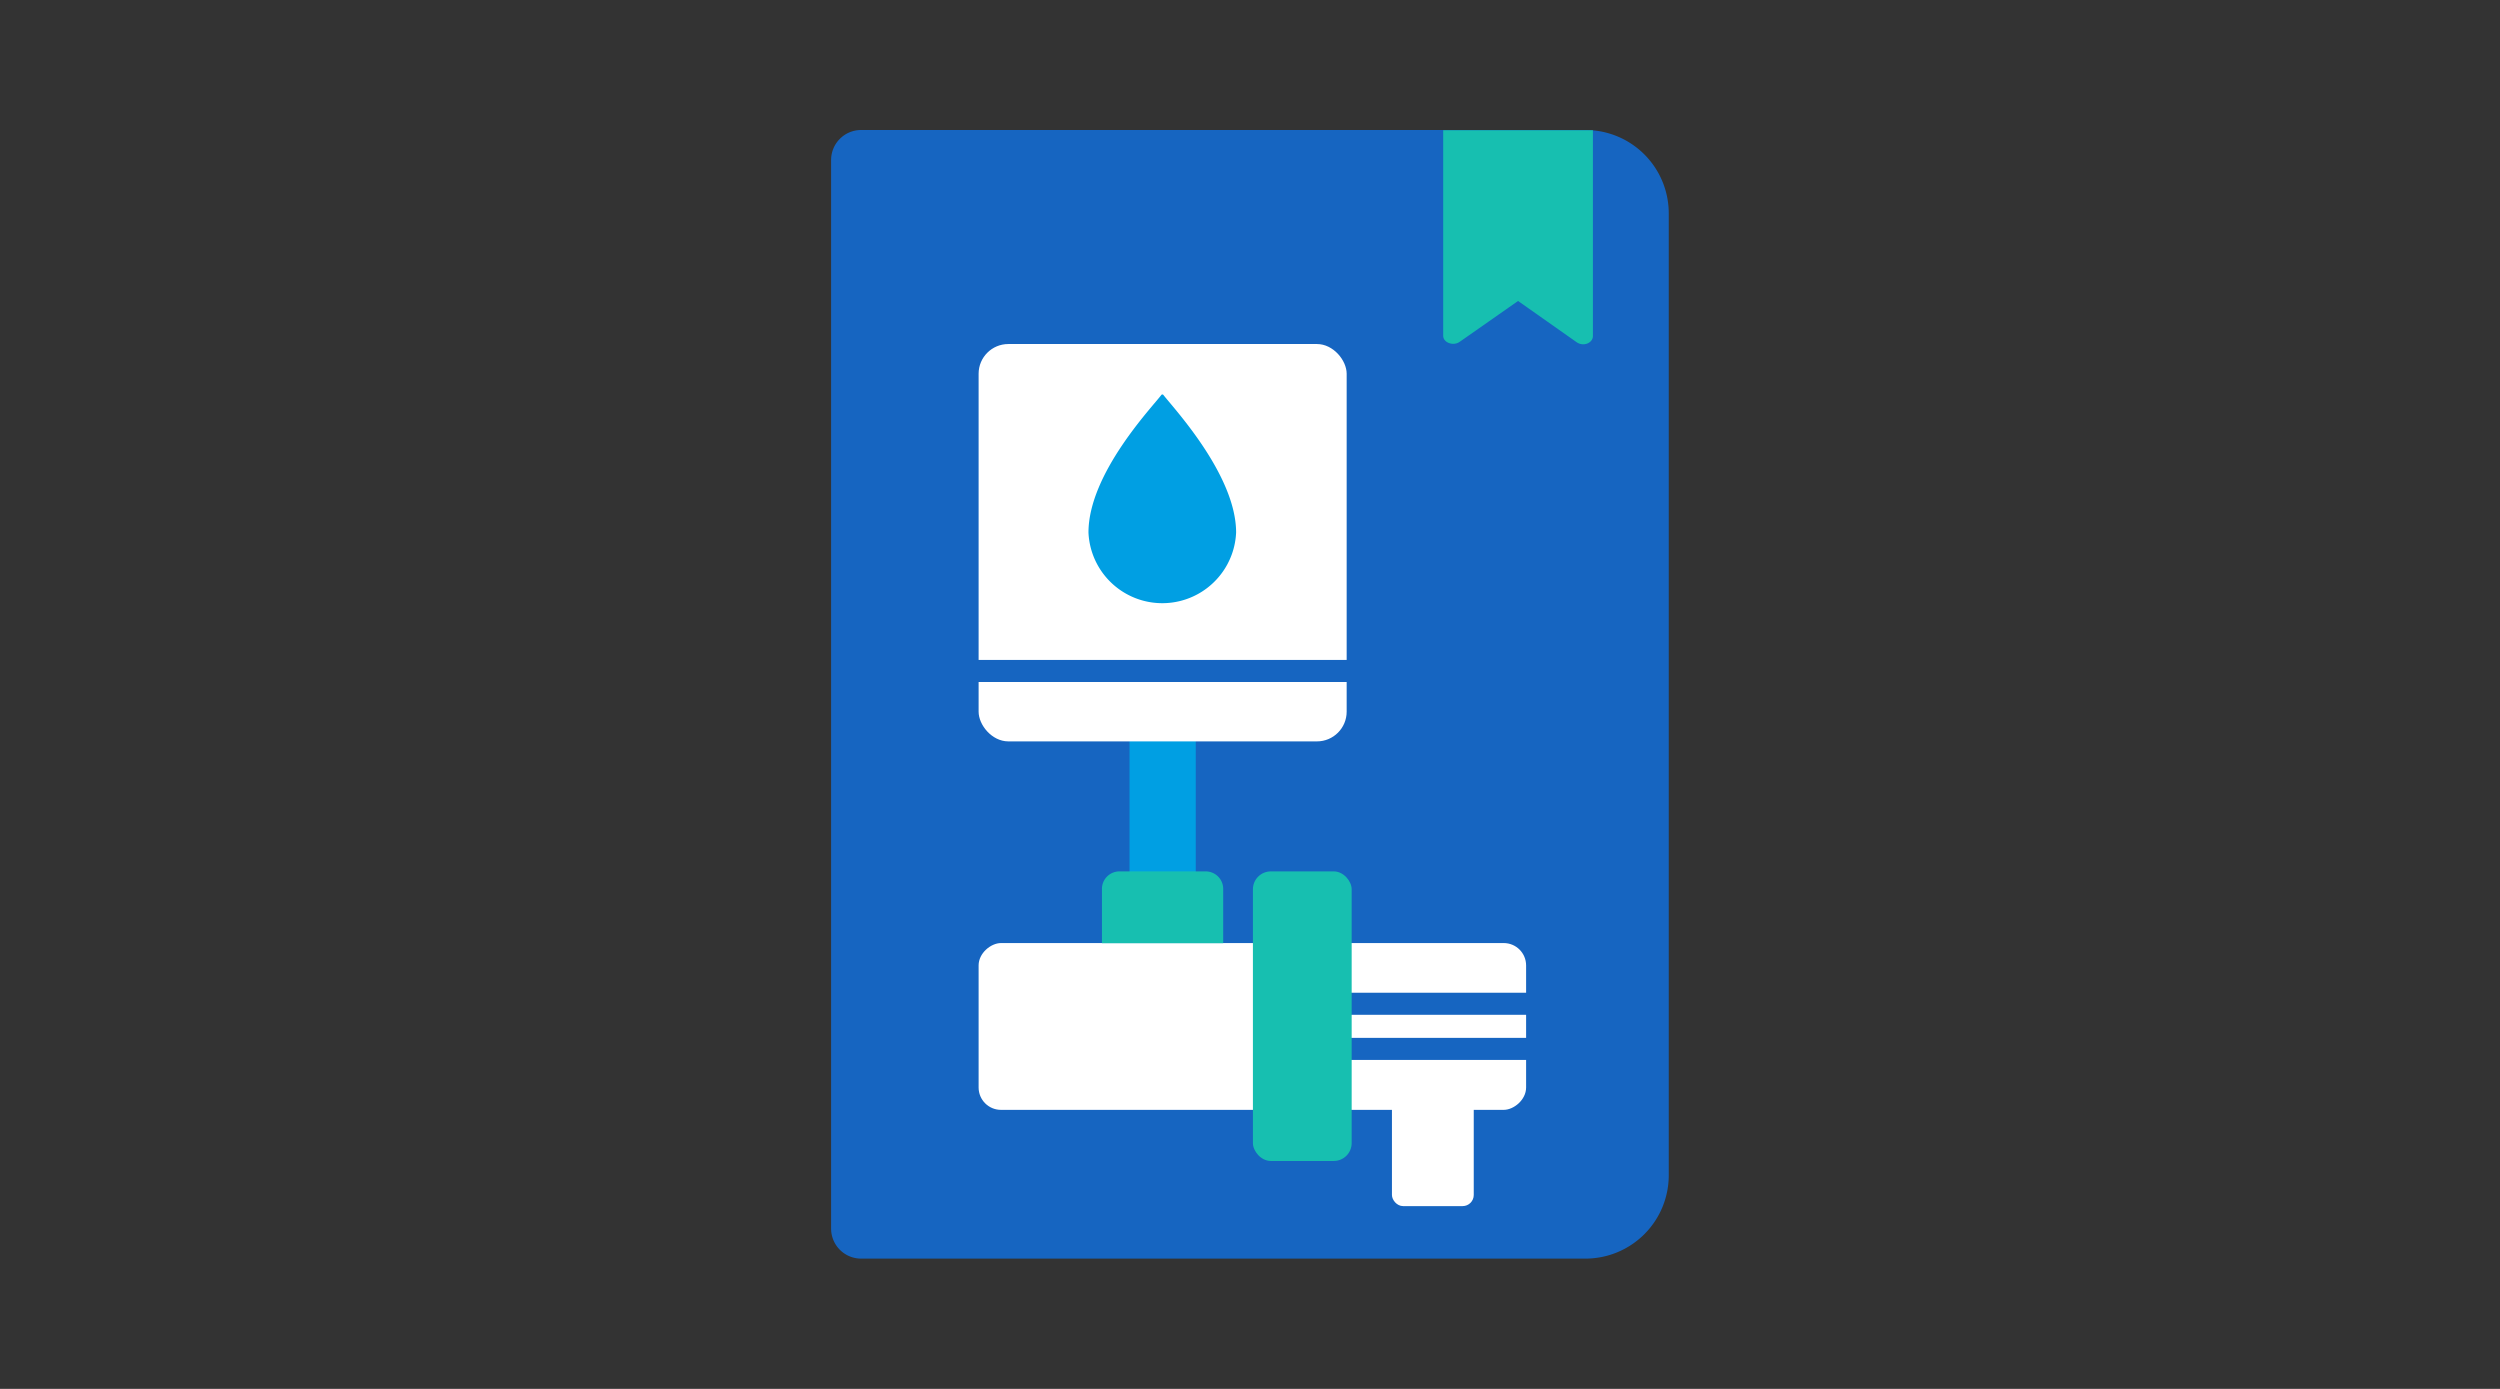 <svg id="icons" xmlns="http://www.w3.org/2000/svg" width="180" height="100" viewBox="0 0 180 100"><rect x="0" y="0" width="180" height="100" fill="#333333" stroke="none"/><defs><style>.cls-1{fill:#1665c1;}.cls-2{fill:#17bfb0;}.cls-3{fill:#fff;}.cls-4{fill:#5c93d4;stroke:#009fe3;stroke-width:4.77px;}.cls-4,.cls-6{stroke-miterlimit:10;}.cls-5{fill:#009fe3;}.cls-6{fill:none;stroke:#1665c1;stroke-linecap:round;stroke-width:1.59px;}</style></defs><path class="cls-1" d="M62,90.62h52.15a6,6,0,0,0,6-6V15.36a6,6,0,0,0-6-6H62a2.16,2.16,0,0,0-2.16,2.16V88.46A2.16,2.16,0,0,0,62,90.62Z"/><path class="cls-2" d="M113.49,24.62l-4.19-2.95-4.2,2.94c-.46.33-1.19.06-1.19-.43V9.38l10.78,0V24.2C114.69,24.69,114,25,113.49,24.62Z"/><rect class="cls-3" x="100.22" y="77.15" width="5.89" height="9.69" rx="0.8"/><line class="cls-4" x1="83.71" y1="51.34" x2="83.71" y2="65.16"/><rect class="cls-3" x="70.46" y="24.77" width="26.5" height="28.61" rx="2.14"/><path class="cls-5" d="M89,38.34a5.32,5.32,0,0,1-10.63,0c0-4.25,4.62-9.06,5.25-9.91a.1.1,0,0,1,.14,0C84.4,29.28,89,34.16,89,38.34Z"/><polyline class="cls-6" points="67.53 48.31 82.85 48.31 99.88 48.31"/><rect class="cls-3" x="84.16" y="54.19" width="12.01" height="39.42" rx="1.61" transform="translate(16.27 164.07) rotate(-90)"/><polyline class="cls-6" points="91.1 72.27 101.22 72.27 112.47 72.27"/><polyline class="cls-6" points="91.1 75.52 101.22 75.52 112.47 75.52"/><path class="cls-2" d="M80.6,62.74h6.21A1.26,1.26,0,0,1,88.07,64v3.91a0,0,0,0,1,0,0H79.34a0,0,0,0,1,0,0V64A1.26,1.26,0,0,1,80.6,62.74Z"/><rect class="cls-2" x="90.21" y="62.74" width="7.11" height="20.85" rx="1.29"/></svg>